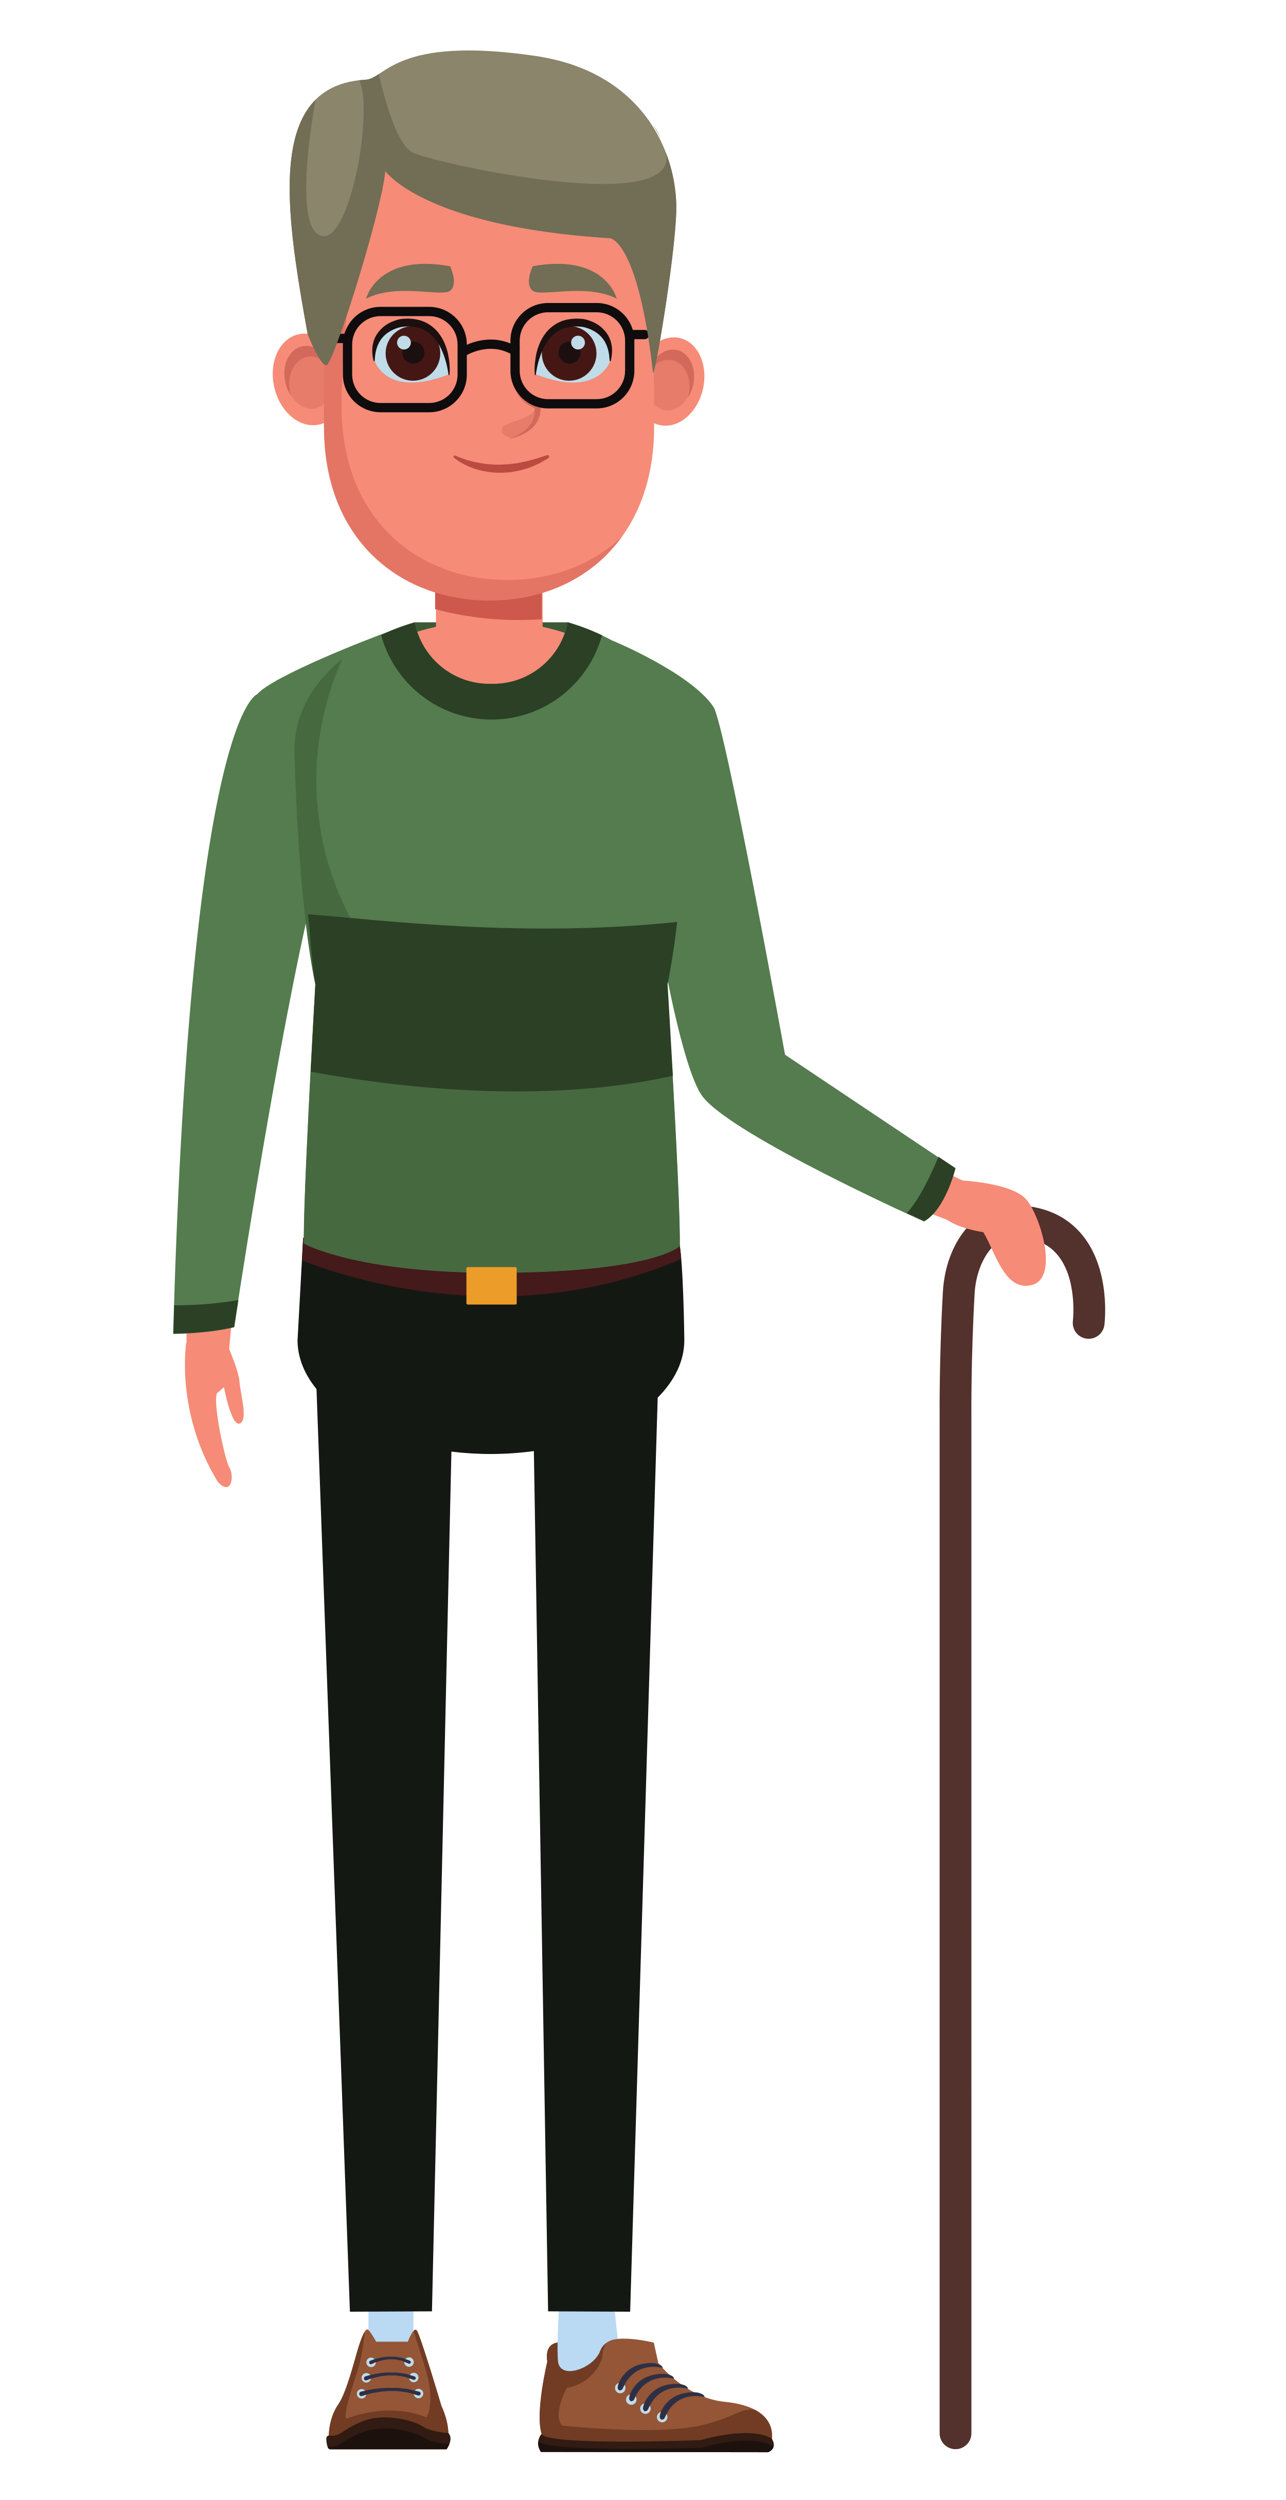 <?xml version="1.0" encoding="UTF-8" standalone="no"?>
<svg
   xmlns:dc="http://purl.org/dc/elements/1.1/"
   xmlns:cc="http://creativecommons.org/ns#"
   xmlns:rdf="http://www.w3.org/1999/02/22-rdf-syntax-ns#"
   xmlns:svg="http://www.w3.org/2000/svg"
   xmlns="http://www.w3.org/2000/svg"
   xmlns:sodipodi="http://sodipodi.sourceforge.net/DTD/sodipodi-0.dtd"
   xmlns:inkscape="http://www.inkscape.org/namespaces/inkscape"
   version="1.1"
   id="svg450"
   xml:space="preserve"
   width="1700"
   height="3304"
   viewBox="0 0 1700 3304"
   sodipodi:docname="02. man met stok.svg"
   inkscape:version="1.0.1 (c497b03c, 2020-09-10)"><defs
     id="defs454" /><sodipodi:namedview
     pagecolor="#ffffff"
     bordercolor="#666666"
     borderopacity="1"
     objecttolerance="10"
     gridtolerance="10"
     guidetolerance="10"
     inkscape:pageopacity="0"
     inkscape:pageshadow="2"
     inkscape:window-width="1866"
     inkscape:window-height="1157"
     id="namedview452"
     showgrid="false"
     inkscape:zoom="0.21572749"
     inkscape:cx="985.16671"
     inkscape:cy="1652"
     inkscape:window-x="0"
     inkscape:window-y="23"
     inkscape:window-maximized="0"
     inkscape:current-layer="g458" /><g
     id="g458"
     inkscape:groupmode="layer"
     inkscape:label="ink_ext_XXXXXX"
     transform="matrix(1.333,0,0,-1.333,0,3304)"><g
       id="g460"
       transform="matrix(0.117,0,0,0.117,-724.946,-224.748)"><path
         d="m 14295.1,2350.8 c -74.3,0 -134.6,60.2 -134.6,134.6 v 8629.2 c -0.1,3.8 -3.9,491.5 27.7,1044.8 23.9,417.7 279,732.6 593.4,732.6 243,0 435.5,-78.5 572.2,-233.5 261,-296 205.7,-760.7 203.3,-780.4 -9.4,-73.7 -76.5,-125.7 -150.5,-116.6 -73.7,9.3 -125.8,76.5 -116.7,150.1 0.7,6 41.3,366.4 -138.7,569.5 -84.5,95.3 -205.4,141.7 -369.6,141.7 -163.9,0 -309.5,-214.9 -324.6,-478.9 -31.1,-544.1 -27.3,-1023.1 -27.3,-1027.9 l 0.1,-8630.6 c 0,-74.4 -60.3,-134.6 -134.7,-134.6"
         style="fill:#53312c;fill-opacity:1;fill-rule:nonzero;stroke:none"
         id="path464" /><path
         d="m 10995.9,3251.7 c 0,0 -193,49.7 -160.9,-159.3 0,0 -104.5,-434.3 -48.1,-611.3 l 29.7,-58.6 275.4,-30.9 1633,-15.2 c 0,0 132.7,324 -388,376.1 -281.5,28.1 -488.6,239.3 -561,327.7 l -38.1,173.4 c 0,0 -302.9,77.3 -415.5,-1.6 0,0 -141.5,-130.6 -326.5,-0.3"
         style="fill:#945636;fill-opacity:1;fill-rule:nonzero;stroke:none"
         id="path466" /><path
         d="m 12597.2,2683.1 c -126.2,21.4 -177.3,-67.9 -467.6,-132.3 -384.6,-85.6 -1168.2,0 -1168.2,0 -85.5,90.2 38.1,318.5 38.1,318.5 212.2,35.7 303.9,222.7 303.9,279.9 0,56.5 38.7,113.5 39.1,114.1 -7.1,-3.4 -14,-7.1 -20.1,-11.3 0,0 -141.5,-130.6 -326.5,-0.3 0,0 -193,49.7 -160.9,-159.3 0,0 -104.5,-434.3 -48.1,-611.3 l 29.7,-58.6 275.4,-30.9 1633,-15.2 c 0,0 79.7,195.2 -127.8,306.7"
         style="fill:#713c23;fill-opacity:1;fill-rule:nonzero;stroke:none"
         id="path468" /><path
         d="m 11497.7,2869.3 c 0,-24.7 -19.8,-44.5 -44.4,-44.5 -24.7,0 -44.5,19.8 -44.5,44.5 0,24.5 19.8,44.3 44.5,44.3 24.6,0 44.4,-19.8 44.4,-44.3"
         style="fill:#bfdce8;fill-opacity:1;fill-rule:nonzero;stroke:none"
         id="path470" /><path
         d="m 11591.3,2771.3 c 0,-24.7 -20,-44.5 -44.5,-44.5 -24.6,0 -44.6,19.8 -44.6,44.5 0,24.6 20,44.4 44.6,44.4 24.5,0 44.5,-19.8 44.5,-44.4"
         style="fill:#bfdce8;fill-opacity:1;fill-rule:nonzero;stroke:none"
         id="path472" /><path
         d="m 11711.4,2694.6 c 0,-24.6 -19.9,-44.5 -44.5,-44.5 -24.6,0 -44.6,19.9 -44.6,44.5 0,24.7 20,44.6 44.6,44.6 24.6,0 44.5,-19.9 44.5,-44.6"
         style="fill:#bfdce8;fill-opacity:1;fill-rule:nonzero;stroke:none"
         id="path474" /><path
         d="m 11853,2622.6 c 0,-24.6 -19.9,-44.6 -44.6,-44.6 -24.5,0 -44.4,20 -44.4,44.6 0,24.4 19.9,44.4 44.4,44.4 24.7,0 44.6,-20 44.6,-44.4"
         style="fill:#bfdce8;fill-opacity:1;fill-rule:nonzero;stroke:none"
         id="path476" /><path
         d="m 11360.7,3950.7 h -395.9 c 0,0 -57.3,-614 -39.6,-850.8 12.7,-170 304.9,-64.5 358,83.6 33.8,94.5 148.5,104.1 148.5,104.1 l -71,663.1"
         style="fill:#bad9f3;fill-opacity:1;fill-rule:nonzero;stroke:none"
         id="path478" /><path
         d="m 10786.9,2481.1 c 0,0 -62.9,-68.2 -5.9,-153.6 l 1925.6,-2.4 c 0,0 83.1,28.6 32.2,113.9 0,0 -136.6,116.4 -604.4,-11.5 0,0 -1315.4,-51.1 -1347.5,53.6"
         style="fill:#311b13;fill-opacity:1;fill-rule:nonzero;stroke:none"
         id="path480" /><path
         d="m 12750.8,2365.2 c -1.6,3.4 -2.2,6.1 -4.3,9.6 0,0 -136.6,116.6 -604.4,-11.4 0,0 -1310.2,-43.1 -1383.3,55 -4,-25.4 -0.7,-56.5 22.2,-90.9 l 1925.6,-2.4 c 0,0 32.3,11.2 44.2,40.1"
         style="fill:#1d110e;fill-opacity:1;fill-rule:nonzero;stroke:none"
         id="path482" /><path
         d="m 12169.2,2791.9 c 0,0 -235.4,70 -337.5,-172.4 0,0 -6.3,-18.8 -26.8,-18.2 -8.4,0.1 -18.6,13.3 -16.8,28.3 5.2,48.1 63.1,162.2 195.8,193.3 0,0 75.3,19.8 134.5,5.4 45.6,-11.3 50,-30.9 50.8,-36.4"
         style="fill:#2e2f45;fill-opacity:1;fill-rule:nonzero;stroke:none"
         id="path484" /><path
         d="m 12027.7,2863.1 c 0,0 -235.5,70 -337.6,-172.3 0,0 -6.2,-18.9 -26.8,-18.3 -8.4,0.1 -18.6,13.2 -16.8,28.3 5.3,48.2 63.2,162.2 195.8,193.4 0,0 75.3,19.8 134.6,5.2 45.6,-11.2 50,-30.7 50.8,-36.3"
         style="fill:#2e2f45;fill-opacity:1;fill-rule:nonzero;stroke:none"
         id="path486" /><path
         d="m 11910.1,2947.8 c 0,0 -235.4,69.7 -337.5,-172.4 0,0 -6.3,-18.8 -26.8,-18.2 -8.4,0 -18.5,13.1 -16.8,28.3 5.3,48.1 63.2,161.9 195.8,193.1 0,0 75.3,20 134.5,5.5 45.6,-11.4 50,-30.8 50.8,-36.3"
         style="fill:#2e2f45;fill-opacity:1;fill-rule:nonzero;stroke:none"
         id="path488" /><path
         d="m 11813.1,3039.4 c 0,0 -235.5,69.8 -337.6,-172.3 0,0 -6.3,-18.9 -26.9,-18.2 -8.2,0.1 -18.4,13.1 -16.7,28.2 5.4,48.2 63.2,162.1 195.9,193.2 0,0 75.3,20 134.4,5.5 45.6,-11.3 50.1,-30.9 50.9,-36.4"
         style="fill:#2e2f45;fill-opacity:1;fill-rule:nonzero;stroke:none"
         id="path490" /><path
         d="m 9700.42,3151 h -381.41 v 598.2 h 381.41 V 3151"
         style="fill:#bad9f3;fill-opacity:1;fill-rule:nonzero;stroke:none"
         id="path492" /><path
         d="m 9729.55,3355.2 c 0,0 -21.25,46.9 -76.64,-93.5 h -268.19 c 0,0 -46.85,83.1 -68.02,101 -21.33,18.1 -51.12,-50 -80.87,-143.7 -29.87,-93.5 -98.14,-379.3 -171.31,-486.9 -117.57,-172.2 -74.19,-381.4 -74.19,-381.4 h 991.4 c 0,0 56.27,149 -44.06,366.2 0,0 -172.45,582.7 -208.12,638.3"
         style="fill:#945636;fill-opacity:1;fill-rule:nonzero;stroke:none"
         id="path494" /><path
         d="m 9937.67,2716.9 c 0,0 -172.45,582.7 -208.12,638.3 0,0 -8.14,17.9 -27.48,-1.7 14.99,-54.2 44.38,-146.3 95.64,-307.1 97.14,-305.5 12.97,-426.1 12.97,-426.1 -334.65,136.6 -678.65,-11.5 -678.65,-11.5 -29.87,28.1 48.64,265.5 97.22,415.1 35.54,109.1 52.09,253.4 58.41,323.1 -16.07,-24.6 -33.97,-71.5 -51.83,-128 -29.87,-93.5 -98.14,-379.3 -171.31,-486.9 -117.57,-172.2 -74.19,-381.4 -74.19,-381.4 h 991.4 c 0,0 56.27,149 -44.06,366.2"
         style="fill:#713c23;fill-opacity:1;fill-rule:nonzero;stroke:none"
         id="path496" /><path
         d="m 8961.94,2438.4 c 0,0 0.74,-80.2 28.39,-87.7 h 991.4 c 0,0 62.17,84.2 15.68,136.6 0,0 -151.12,9.3 -218.48,56.1 -67.27,46.5 -317.83,119.6 -506.6,44.7 -188.86,-74.8 -183.2,-134.5 -289.79,-121.5 0,0 -22.13,-4.1 -20.6,-28.2"
         style="fill:#311b13;fill-opacity:1;fill-rule:nonzero;stroke:none"
         id="path498" /><path
         d="m 9788.12,2449.1 c -68.98,46.8 -325.97,119.6 -519.66,44.9 -193.04,-74.6 -187.87,-134.3 -296.16,-121.7 4.18,-10.8 9.92,-19.5 18.03,-21.6 h 991.4 c 0,0 13.4,18.2 23.17,42.8 -31.44,2.6 -156.72,14.9 -216.78,55.6"
         style="fill:#1d110e;fill-opacity:1;fill-rule:nonzero;stroke:none"
         id="path500" /><path
         d="m 9381.67,3086.6 c 0,-22.3 -18.03,-40.2 -40.19,-40.2 -22.25,0 -40.19,17.9 -40.19,40.2 0,22.2 17.94,40.3 40.19,40.3 22.16,0 40.19,-18.1 40.19,-40.3"
         style="fill:#bfdce8;fill-opacity:1;fill-rule:nonzero;stroke:none"
         id="path502" /><path
         d="m 9341.48,2955.7 c 0,-22.2 -18.04,-40.3 -40.19,-40.3 -22.25,0 -40.2,18.1 -40.2,40.3 0,22.1 17.95,40.2 40.2,40.2 22.15,0 40.19,-18.1 40.19,-40.2"
         style="fill:#bfdce8;fill-opacity:1;fill-rule:nonzero;stroke:none"
         id="path504" /><path
         d="m 9301.29,2820 c 0,-22.2 -18.07,-40.2 -40.2,-40.2 -22.25,0 -40.23,18 -40.23,40.2 0,22.2 17.98,40.1 40.23,40.1 22.13,0 40.2,-17.9 40.2,-40.1"
         style="fill:#bfdce8;fill-opacity:1;fill-rule:nonzero;stroke:none"
         id="path506" /><path
         d="m 9622.82,3088.9 c 0,-22.1 18.03,-40 40.19,-40 22.22,0 40.28,17.9 40.28,40 0,22.4 -18.06,40.2 -40.28,40.2 -22.16,0 -40.19,-17.8 -40.19,-40.2"
         style="fill:#bfdce8;fill-opacity:1;fill-rule:nonzero;stroke:none"
         id="path508" /><path
         d="m 9663.1,2958.1 c 0,-22.3 17.95,-40.1 40.19,-40.1 22.16,0 40.11,17.8 40.11,40.1 0,22.2 -17.95,40.2 -40.11,40.2 -22.24,0 -40.19,-18 -40.19,-40.2"
         style="fill:#bfdce8;fill-opacity:1;fill-rule:nonzero;stroke:none"
         id="path510" /><path
         d="m 9703.29,2822.5 c 0,-22.4 17.96,-40.3 40.11,-40.3 22.25,0 40.2,17.9 40.2,40.3 0,22.1 -17.95,39.9 -40.2,39.9 -22.15,0 -40.11,-17.8 -40.11,-39.9"
         style="fill:#bfdce8;fill-opacity:1;fill-rule:nonzero;stroke:none"
         id="path512" /><path
         d="m 9334.77,3100.6 c 0,0 4.35,2.1 13.71,5.3 9.07,3.7 22.19,7.4 37.54,11.9 15.2,5.3 33.92,7.7 53.43,12.2 19.97,1.8 41.16,5.5 62.56,4.8 21.36,-1 43.01,1.6 62.75,-3.5 19.59,-4.4 39,-4.7 53.73,-11.9 30.56,-11.1 50.89,-18.5 50.89,-18.5 7.09,-2.5 10.73,-10.3 8.17,-17.4 -2.56,-7 -10.39,-10.7 -17.44,-8.1 l -0.76,0.3 -2.54,1.1 c 0,0 -18.29,8 -45.69,19.9 -13.45,7.1 -31.57,7.3 -49.75,12 -18.26,5.2 -38.74,2.9 -58.8,4.3 -20.11,-0.1 -40.11,-4.6 -58.77,-7 -18.26,-5 -35.78,-7.9 -49.84,-13.6 -14.5,-4.6 -25.77,-9.9 -33.34,-13.6 -7.65,-3.4 -12.43,-6.2 -12.43,-6.2 -7.39,-4.5 -16.95,-2.1 -21.39,5.3 -4.41,7.4 -2.02,16.9 5.35,21.4 l 1.2,0.6 1.42,0.7"
         style="fill:#2e2f45;fill-opacity:1;fill-rule:nonzero;stroke:none"
         id="path514" /><path
         d="m 9293.18,2967.6 c 0,0 5.71,2.1 17.34,5.2 11.39,3.6 27.71,7.2 46.94,11.6 19.12,5.3 42.19,7.6 66.45,12 24.64,1.5 50.84,5.3 77.18,4.5 26.29,-1.1 52.86,1.7 77.29,-3.3 24.38,-4.4 47.96,-4.7 66.77,-11.6 38.4,-11 64,-18.3 64,-18.3 8.11,-2.4 12.78,-10.8 10.44,-18.9 -2.3,-8.1 -10.75,-12.8 -18.83,-10.5 l -0.8,0.3 -2.52,0.9 c 0,0 -23.59,8.3 -58.95,20.6 -17.61,6.9 -40.02,7.4 -63.1,12 -23.12,5.3 -48.64,2.9 -73.79,4.4 -25.23,-0.2 -50.31,-4.8 -73.82,-7.1 -23.09,-5.1 -45.11,-8.1 -63.14,-13.8 -18.41,-4.8 -33.03,-10.2 -42.96,-14.1 -9.95,-3.5 -16.1,-6.5 -16.1,-6.5 -8.68,-4.2 -19.12,-0.5 -23.27,8.2 -4.15,8.7 -0.51,19.1 8.19,23.3 l 1.31,0.6 1.37,0.5"
         style="fill:#2e2f45;fill-opacity:1;fill-rule:nonzero;stroke:none"
         id="path516" /><path
         d="m 9255.45,2838.1 c 0,0 7.01,2.2 20.8,5.2 13.57,3.6 32.91,7.1 55.81,11.4 22.82,5.2 50.04,7.4 78.83,11.8 29.13,1.4 60.08,5.1 91.2,4.3 31.06,-1.1 62.3,1.9 91.28,-3.1 28.91,-4.3 56.53,-4.6 79.14,-11.3 45.83,-10.9 76.36,-18.2 76.36,-18.2 8.96,-2.1 14.5,-11.1 12.37,-20 -2.11,-9 -11.1,-14.5 -20.06,-12.4 l -0.79,0.2 -2.45,0.7 c 0,0 -28.61,8.4 -71.54,21.1 -21.42,6.8 -48.05,7.4 -75.73,12 -27.73,5.3 -58.08,2.8 -88.1,4.3 -30.1,-0.2 -60.05,-4.9 -88.1,-7.2 -27.76,-5.2 -53.99,-8.2 -75.78,-14 -22.13,-4.9 -39.94,-10.4 -52.06,-14.4 -12.17,-3.7 -19.57,-6.6 -19.57,-6.6 -9.78,-4 -20.88,0.7 -24.8,10.5 -3.93,9.7 0.79,20.9 10.55,24.8 l 1.34,0.5 1.3,0.4"
         style="fill:#2e2f45;fill-opacity:1;fill-rule:nonzero;stroke:none"
         id="path518" /><g
         id="g520"
         transform="scale(1.016)"><path
           d="m 12172.9,16300 c 0,0 43.7,-280.4 109.4,-700.9 34,-209.8 73.6,-454.6 116.1,-716.9 22,-130.6 42.7,-267.5 67.6,-403.1 24.5,-136.2 49.3,-274.4 74.3,-412.8 l 18.6,-103.8 9.3,-51.8 1.2,-6.5 c -2.9,9.7 6.8,-23.9 -6.4,21.2 l 0.5,-1.5 1,-3.3 3.7,-12.8 2,-6.2 c 0.7,-2.6 1.4,-4.7 0.7,-1.5 -0.9,3.4 -2,6.7 -3.5,9.9 -11.3,19.5 -2.4,3.7 -1.8,1.3 5.9,-7.5 9.1,-14.4 17.1,-23.6 14.2,-17.8 32.1,-37.7 52.5,-57.4 82.2,-81.1 187.1,-161.3 289.5,-234.6 207.3,-147.1 416.5,-274.2 597,-378.7 181.1,-104.6 335.5,-186.1 443.7,-241.3 108.4,-55.1 170.5,-83.9 170.5,-83.9 l -135.4,-324.3 c 0,0 -275.7,99 -669.3,282.8 -197.1,92.6 -424.6,204.5 -665.4,345.5 -120.5,71.9 -243.6,147.9 -371.3,252.1 -31.9,26.2 -64.4,55.2 -97.8,89.5 -16.5,16.3 -34.1,37.9 -51,57.4 -18.9,26.9 -32.2,38.9 -58.7,90.5 l -15.9,33.3 -6.9,16.9 -4.9,12.3 -1.3,3.2 -0.5,1.5 -7.2,24.4 -1.8,6.6 -14.1,51.9 -28.2,103.9 c -37.8,138.8 -75.6,277.6 -112.8,414.2 -37.8,137 -69.8,270.3 -103.6,400 -65.8,259.5 -127.1,501.6 -179.6,709.1 -102.6,414.9 -171,691.5 -171,691.5 l 733.7,145.9"
           style="fill:#f68b77;fill-opacity:1;fill-rule:nonzero;stroke:none"
           id="path522" /></g><g
         id="g524"
         transform="scale(1.002)"><path
           d="m 8862.92,16146.1 c 0,0 -17.14,-69.8 -47.1,-192 -29.65,-119.8 -69.23,-294.6 -115.82,-505.8 -24.42,-104.9 -47.19,-219.8 -72.19,-341 -24.65,-121.4 -50.69,-249.5 -77.56,-381.8 -46.92,-266 -105.57,-549.4 -148.99,-834.4 -22.75,-142.5 -45.46,-285 -67.82,-425.4 -24,-140.3 -41.21,-278.8 -58.39,-413 -17.46,-134.1 -34.33,-263.9 -50.38,-386.9 -16.87,-123.3 -31.03,-239.7 -39.73,-347.3 -40.79,-431.3 -67.96,-718.9 -67.96,-718.9 l -356.4,10.8 c 0,0 2.31,293.9 5.73,734.2 -0.55,110.5 3.62,229.8 9.92,355.8 5.4,126 11.05,259 16.96,396.5 5.82,137.8 11.13,280.3 23.08,424.2 10.32,144.3 20.91,290.9 31.39,437.4 19.17,293.6 53.56,585.2 77.98,860.1 15.71,137.2 30.88,269.5 45.27,395.2 14.66,125.6 27.86,244.5 43.43,353.9 28.83,218.9 53.99,402.1 74.37,532 19.83,127.5 31.19,200.3 31.19,200.3 l 743.02,-153.9"
           style="fill:#f68b77;fill-opacity:1;fill-rule:nonzero;stroke:none"
           id="path526" /></g><path
         d="m 7774.54,11725.6 c 0,0 -94.02,-585.5 266.24,-1174.8 0,0 42.27,-56.6 82.61,-45.7 40.36,11 50.46,109.2 15.67,166.5 -34.79,57 -141.92,549.1 -103.38,627.3 l 58.83,51.8 c 0,0 61.71,-336.3 134.38,-307.8 72.69,28.6 3.53,256 -3.26,356.3 -4.76,70.7 -58.35,205.3 -95.93,296 l -355.16,30.4"
         style="fill:#f68b77;fill-opacity:1;fill-rule:nonzero;stroke:none"
         id="path528" /><g
         id="g530"
         transform="scale(1.094)"><path
           d="M 10067.8,15825.4 H 8876.98 v 474.6 h 1190.82 v -474.6"
           style="fill:#3c5936;fill-opacity:1;fill-rule:nonzero;stroke:none"
           id="path532" /></g><path
         d="m 11996.5,11748.6 c 0,0 -7.6,740.8 -52.5,867.9 H 8765.63 l -47.51,-867.9 c 0,-148.5 58.75,-288.5 160.73,-414.3 l 283.13,-7818.4 695.47,3 164.85,7285.6 c 108.1,-13.3 220.1,-20.3 335,-20.3 125.2,0 246.6,9 363.9,24.8 l 120.6,-7290.1 695.5,-3 233.5,7746.1 c 142.5,143.1 225.7,308.9 225.7,486.6"
         style="fill:#141813;fill-opacity:1;fill-rule:nonzero;stroke:none"
         id="path534" /><path
         d="m 11970.4,12436.7 c -6.9,82.8 -15.5,149.1 -26.4,179.8 H 8765.63 l -10.5,-191.3 c 438.68,-172.1 1791.57,-598.3 3215.27,11.5"
         style="fill:#441a1b;fill-opacity:1;fill-rule:nonzero;stroke:none"
         id="path536" /><g
         id="g538"
         transform="scale(1.127)"><path
           d="m 9578.93,15788.8 v 511.2 h -802.26 v -511.2 c -551.04,-120.8 -951.2,-483.6 -951.2,-912.8 0,-527.6 605.44,-955.3 1352.26,-955.3 746.92,0 1352.47,427.7 1352.47,955.3 0,429.2 -400.2,792 -951.27,912.8"
           style="fill:#f68b77;fill-opacity:1;fill-rule:nonzero;stroke:none"
           id="path540" /></g><g
         id="g542"
         transform="scale(1.12)"><path
           d="m 8825.24,16021.7 c 179.87,-49.7 459.85,-100.7 806.69,-76.9 v 355.2 h -806.69 v -278.3"
           style="fill:#ce584b;fill-opacity:1;fill-rule:nonzero;stroke:none"
           id="path544" /></g><g
         id="g546"
         transform="scale(1.094)"><path
           d="m 11746.1,12950.3 c 0,0 -464.1,2560.8 -554.9,2695.1 -177.7,263.2 -780.7,512.2 -780.7,512.2 l 0.1,-0.9 c -105.8,58.1 -222.3,106.7 -348,143.3 -52.4,-271.6 -291.33,-476.8 -578.28,-476.8 -4.84,0 -9.6,0.2 -14.53,0.3 -4.94,-0.1 -9.69,-0.3 -14.62,-0.3 -286.78,0 -525.78,205.2 -578.19,476.8 -72.27,-21 -141.55,-46.3 -207.69,-74.6 l -0.8,-0.2 c -133.91,-46.7 -894.11,-342.8 -1012.06,-482.5 0,0 -517.69,-146.8 -651,-4955 0,0 261.44,-0.1 471.6,51.3 0,0 287.76,1913.5 555.73,3127.7 19.86,-166.1 43.99,-327.9 73.55,-472 0,0 -96.94,-1689.1 -88.54,-2007 0,0 398.66,-226.2 1469.93,-226.2 1238,0 1441.6,205.8 1441.6,205.8 8.4,317.7 -96,2027.4 -96,2027.4 1.5,7.4 2.9,15.1 4.4,22.6 85,-413.8 181.4,-780.2 272.8,-895.1 244,-306.4 1711.9,-963.5 1711.9,-963.5 164.1,92.2 241.5,410 241.5,410 l -1317.8,881.6"
           style="fill:#547c4e;fill-opacity:1;fill-rule:nonzero;stroke:none"
           id="path548" /></g><path
         d="m 11959.4,12548.7 c 0,0 0,0 0,0.1 0,-0.1 0,-0.1 0,-0.1 m -3122.85,2401.5 c -17.63,106.6 -33.13,218.7 -46.76,332.7 0.02,0.1 0.03,0.1 0.05,0.2 13.63,-114 29.09,-226.2 46.71,-332.9"
         style="fill:#9aa389;fill-opacity:1;fill-rule:nonzero;stroke:none"
         id="path550" /><g
         id="g552"
         transform="scale(1.075)"><path
           d="m 9656.62,11462 c -1090.35,0 -1496.1,230.2 -1496.1,230.2 -0.37,13.4 -0.54,29.3 -0.54,47.3 0,416 90.65,1995.4 90.65,1995.4 v 0 0 0 c -11.19,54.7 -21.65,111.9 -31.4,170.9 -16.39,99.2 -30.77,203.5 -43.45,309.6 -0.02,-0.1 -0.03,-0.1 -0.05,-0.2 -78.16,653.5 -90.16,1373.6 -90.16,1373.6 0,12.7 0.45,25.4 1.06,38 0.09,2.3 0.16,4.7 0.3,7.2 0.68,12 1.7,24 2.99,36.1 0.24,2.4 0.52,4.6 0.85,7.2 1.29,11.8 2.88,23.5 4.78,35.3 l 0.24,2 c 1.99,11.9 4.28,23.8 6.81,35.6 0.6,2.7 1.13,5.6 1.82,8.3 2.44,11.4 5.19,22.5 8.22,33.6 0.77,2.9 1.62,5.8 2.47,8.9 2.83,9.9 5.79,19.8 8.99,29.7 0.77,2.4 1.55,4.9 2.36,7.2 3.39,10.2 7.03,20.4 10.85,30.5 1.37,3.7 2.75,7.2 4.12,10.9 3.97,9.8 8.1,20 12.44,29.7 1.66,3.9 3.44,7.8 5.18,11.6 3.52,7.7 7.09,15.3 10.86,22.9 2.43,4.9 4.87,9.9 7.45,14.9 3.9,7.6 7.95,15.2 12.16,22.6 2.51,4.8 5.09,9.3 7.69,14 4.89,8.4 9.92,16.9 15.19,25.4 2.96,4.9 6.18,9.8 9.31,14.7 3.28,5.2 6.64,10.4 10.16,15.5 5.19,7.9 10.58,15.6 16.09,23.2 3.28,4.8 6.64,9.5 10.08,14.1 4.1,5.5 8.23,11.1 12.44,16.6 3.12,4 6.4,8.1 9.52,12.1 7.01,8.9 14.26,17.7 21.62,26.3 2.59,3.1 5.18,6.2 7.83,9.2 8.79,10.1 17.73,20 26.88,30 2.07,2.1 4.03,4.3 6.09,6.6 5.66,5.9 11.45,12 17.33,18 l 1.54,1.4 c 11.51,11.7 23.49,23.2 35.69,34.5 1.86,1.8 3.75,3.5 5.66,5.4 11.91,10.8 24.11,21.6 36.62,32.3 0.85,0.6 1.78,1.6 2.68,2.3 6.95,5.9 14.04,11.6 21.22,17.4 -131.56,-291.6 -204.83,-615.7 -204.83,-956.8 0,-1283 1036.16,-2323.1 2314.17,-2323.1 168.9,0 333.5,18.4 492.1,52.9 29.5,-528 64.2,-1209.4 59.3,-1400.9 0,-0.1 0,-0.1 0,-0.1 0,-0.1 0,-0.3 0,-0.5 v 0 c 0,0 -207.2,-209.5 -1467.28,-209.5"
           style="fill:#466940;fill-opacity:1;fill-rule:nonzero;stroke:none"
           id="path554" /></g><g
         id="g556"
         transform="scale(1.246)"><path
           d="m 7307.2,16017.8 c 39.63,-169.2 -33.19,-331 -162.49,-361.2 -129.36,-30.3 -266.24,82.5 -305.81,251.8 -39.64,169.4 33.19,331.1 162.48,361.3 129.31,30.3 266.26,-82.5 305.82,-251.9"
           style="fill:#f68b77;fill-opacity:1;fill-rule:nonzero;stroke:none"
           id="path558" /></g><g
         id="g560"
         transform="scale(1.236)"><path
           d="m 7150.9,15891.4 c -75.83,0 -149.58,69.5 -172.72,168.5 -25.89,111 21.78,217.1 106.58,236.9 9.22,2.2 18.5,3.2 27.76,3.2 46.61,0 92.49,-26.3 126.28,-69.5 -2.11,-105.9 -2.05,-208.3 -1.74,-304 -16.45,-15.6 -36.09,-26.7 -58.27,-31.9 -9.26,-2.1 -18.6,-3.2 -27.89,-3.2"
           style="fill:#e77c6b;fill-opacity:1;fill-rule:nonzero;stroke:none"
           id="path562" /></g><g
         id="g564"
         transform="scale(1.239)"><path
           d="m 6986.04,15956.7 c -27.43,117.4 23.03,229.5 112.61,250.4 65.3,15.3 133.32,-22.1 176.12,-88.9 -31.12,110.1 -122.28,181.8 -208.53,161.7 -89.62,-21 -140.01,-133 -112.59,-250.3 7.4,-31.9 19.87,-60.8 35.76,-85.6 -1.19,4.1 -2.32,8.5 -3.37,12.7"
           style="fill:#d3695a;fill-opacity:1;fill-rule:nonzero;stroke:none"
           id="path566" /></g><g
         id="g568"
         transform="scale(1.244)"><path
           d="m 9317.43,16027.4 c -38.25,-163.5 32.06,-319.7 156.94,-349 124.96,-29.2 257.23,79.8 295.48,243.3 38.17,163.6 -32.06,319.9 -157.02,349.1 -124.96,29.2 -257.15,-79.7 -295.4,-243.4"
           style="fill:#f68b77;fill-opacity:1;fill-rule:nonzero;stroke:none"
           id="path570" /></g><g
         id="g572"
         transform="scale(1.234)"><path
           d="m 9606.92,15905.5 c -8.92,0 -17.83,1 -26.74,3 -27.55,6.5 -51.05,22.4 -69.12,44.7 -0.25,82.2 -0.97,169.3 -3.24,259.1 33.14,53.9 84.11,87.7 136.13,87.7 8.99,0 17.98,-1 26.98,-3.1 81.92,-19.1 128.03,-121.5 102.99,-228.8 -22.37,-95.5 -93.75,-162.6 -167,-162.6"
           style="fill:#e77c6b;fill-opacity:1;fill-rule:nonzero;stroke:none"
           id="path574" /></g><g
         id="g576"
         transform="scale(1.237)"><path
           d="m 9726.43,15968.5 c 26.52,113.3 -22.15,221.5 -108.64,241.8 -63.14,14.7 -128.86,-21.3 -170.16,-86 30.07,106.4 118.1,175.7 201.44,156.2 86.58,-20.1 135.24,-128.4 108.73,-241.7 -7.12,-30.8 -19.24,-58.7 -34.52,-82.7 1.13,4 2.26,8.2 3.15,12.4"
           style="fill:#d3695a;fill-opacity:1;fill-rule:nonzero;stroke:none"
           id="path578" /></g><g
         id="g580"
         transform="scale(1.362)"><path
           d="m 8620.07,14309.9 c 0,-702.2 -465.9,-1079.2 -1022.2,-1079.2 -556.21,0 -1031.04,377 -1031.04,1079.2 0,702.2 -58.1,1990.1 1026.34,1990.1 1050.17,0 1026.9,-1287.9 1026.9,-1990.1"
           style="fill:#f68b77;fill-opacity:1;fill-rule:nonzero;stroke:none"
           id="path582" /></g><g
         id="g584"
         transform="scale(1.207)"><path
           d="m 8722.42,16069.2 c 0,0 -80.22,11.8 -63.98,65.3 16.25,53.5 227.82,56.9 246.46,165.5 0,0 47.58,-171.6 -182.48,-230.8"
           style="fill:#e77c6b;fill-opacity:1;fill-rule:nonzero;stroke:none"
           id="path586" /></g><g
         id="g588"
         transform="scale(1.341)"><path
           d="m 7753.97,13435.8 c 6.78,0.2 13.49,0.4 20.2,0.6 3.58,0.3 7.09,0.5 10.67,0.7 6.41,0.4 12.75,0.7 19.24,1.2 3.35,0.3 6.78,0.5 10.21,0.8 7.01,0.6 14.02,1.2 20.88,1.9 2.69,0.3 5.37,0.4 8.06,0.7 9.69,1.1 19.31,2.2 28.86,3.5 0.97,0.2 1.86,0.3 2.83,0.5 8.58,1.1 17.15,2.3 25.65,3.6 2.91,0.5 5.75,1 8.5,1.5 6.72,1.1 13.43,2.2 20.07,3.4 3.05,0.6 6.19,1.2 9.32,1.8 6.56,1.3 13.12,2.6 19.76,3.9 2.83,0.6 5.59,1.3 8.35,1.9 7.76,1.7 15.51,3.4 23.19,5.4 1.5,0.2 2.99,0.6 4.4,1 9.55,2.3 18.95,4.7 28.34,7.4 0.67,0.1 1.42,0.4 2.24,0.6 8.35,2.3 16.7,4.8 24.98,7.2 2.24,0.8 4.32,1.5 6.56,2.2 7.01,2.2 13.87,4.4 20.81,6.7 2.31,0.7 4.62,1.6 7.01,2.3 7.08,2.4 14.17,5 21.18,7.6 1.79,0.6 3.65,1.3 5.44,1.9 18.12,6.9 36.02,14.1 53.69,21.9 l 0.52,0.3 c 8.43,3.6 16.78,7.5 25.06,11.5 1.42,0.6 2.84,1.3 4.18,1.9 7.3,3.6 14.54,7.1 21.7,10.8 1.41,0.7 2.9,1.5 4.32,2.2 7.68,4.1 15.29,8 22.82,12.3 0.67,0.3 1.34,0.7 1.94,1 25.43,14.1 50.26,29.4 74.27,45.8 0.75,0.5 1.5,1 2.24,1.6 7.31,5 14.62,10.1 21.78,15.3 0.59,0.5 1.26,1 1.93,1.5 31.55,23.1 61.6,48.1 90.16,75.2 l 0.9,0.8 c 6.93,6.7 13.87,13.4 20.65,20.4 l 0.3,0.2 c 28.04,28.4 54.44,58.7 79.05,91.1 l 0.3,0.5 c 6.19,8 12.15,16.3 18.04,24.6 -188.66,-183 -446.91,-277.8 -727.82,-277.8 -564.83,0 -1047.01,382.7 -1047.01,1095.8 0,401.3 60.7,1102.6 265.47,1639 -82.17,-83.6 -146.52,-184.1 -196.95,-295.6 -40.86,-110.7 -77.09,-225.7 -108.89,-341.9 -82.71,-383.7 -71.15,-816.1 -71.15,-1131.6 0,-713.1 482.16,-1095.9 1046.97,-1095.9 9.84,0 19.68,0.2 29.53,0.3 3.06,0.2 6.19,0.3 9.25,0.5"
           style="fill:#e47564;fill-opacity:1;fill-rule:nonzero;stroke:none"
           id="path590" /></g><g
         id="g592"
         transform="scale(1.399)"><path
           d="m 6293,14492.3 c 0,0 72.81,-189 113.56,-188.5 40.78,0.5 330.58,914.5 356.79,1176.3 0,0 232.51,-336.7 1360.21,-406.8 0,0 170.07,-4.7 261.89,-812.3 6.29,-54.9 135.41,704.4 140.84,980.4 6.65,339.3 -193.65,839.9 -856.2,936.1 -843.54,122.5 -906.61,-138 -1024.58,-144.3 -601.66,-32.1 -490.98,-777.5 -352.51,-1540.9"
           style="fill:#8a856b;fill-opacity:1;fill-rule:nonzero;stroke:none"
           id="path594" /></g><g
         id="g596"
         transform="scale(1.286)"><path
           d="m 7784.79,16212.7 c 0,0 56.76,-117.8 0,-161.4 -56.68,-43.6 -348.84,52.3 -553.86,-52.3 0,0 74.2,301 553.86,213.7"
           style="fill:#726d55;fill-opacity:1;fill-rule:nonzero;stroke:none"
           id="path598" /></g><g
         id="g600"
         transform="scale(1.286)"><path
           d="m 8329.21,16212.7 c 0,0 -56.68,-117.8 0,-161.4 56.68,-43.6 348.95,52.3 553.83,-52.3 0,0 -74.1,301 -553.83,213.7"
           style="fill:#726d55;fill-opacity:1;fill-rule:nonzero;stroke:none"
           id="path602" /></g><g
         id="g604"
         transform="scale(1.25)"><path
           d="m 7684.4,16291.4 c 0,0 -188.72,-35.4 -188.72,-249.9 0,0 77.18,-262.7 507.69,-93.9 0,0 6.96,352.4 -318.97,343.8"
           style="fill:#bfdce8;fill-opacity:1;fill-rule:nonzero;stroke:none"
           id="path606" /></g><g
         id="g608"
         transform="scale(1.248)"><path
           d="m 7954.9,16114.6 c 0,-102.5 -83.02,-185.5 -185.5,-185.5 -102.37,0 -185.45,83 -185.45,185.5 0,102.4 83.08,185.4 185.45,185.4 102.48,0 185.5,-83 185.5,-185.4"
           style="fill:#441715;fill-opacity:1;fill-rule:nonzero;stroke:none"
           id="path610" /></g><g
         id="g612"
         transform="scale(1.24)"><path
           d="m 7898.07,16224.3 c 0,-42 -33.89,-75.9 -75.78,-75.9 -41.76,0 -75.72,33.9 -75.72,75.9 0,41.8 33.96,75.7 75.72,75.7 41.89,0 75.78,-33.9 75.78,-75.7"
           style="fill:#1b100f;fill-opacity:1;fill-rule:nonzero;stroke:none"
           id="path614" /></g><g
         id="g616"
         transform="scale(1.243)"><path
           d="m 7786.45,16252.9 c 0,-25.9 -21.06,-47 -47.07,-47 -25.93,0 -47.06,21.1 -47.06,47 0,26 21.13,47.1 47.06,47.1 26.01,0 47.07,-21.1 47.07,-47.1"
           style="fill:#bfdce8;fill-opacity:1;fill-rule:nonzero;stroke:none"
           id="path618" /></g><g
         id="g620"
         transform="scale(1.252)"><path
           d="m 7985.4,15918.6 c 0,0 -1.5,13.9 -6.32,37.9 -4.31,23.9 -12.09,58 -26.57,96.4 -13.87,38.4 -34.87,81.7 -67.08,118 -31.95,36.6 -76.75,62.6 -126.92,70.6 -24.94,4.2 -50.84,5.2 -76.51,2.3 -22.57,-1.5 -47.72,-9.4 -68.94,-19 -43.66,-18.9 -76.36,-49.7 -94.92,-83.1 -18.93,-33.2 -26.02,-67.1 -29.22,-90.8 -2.22,-24.3 -3.49,-38.2 -3.49,-38.2 l -0.03,-0.3 c -0.16,-1.8 -1.84,-3.3 -3.73,-3.1 -1.5,0.2 -2.7,1.3 -3.02,2.7 0,0 -0.86,3.4 -2.46,9.9 -1.86,6.6 -3.77,16.4 -5.17,29 -2.75,25.1 -4.73,63.5 11.92,107.3 16.43,43.6 55.19,88.4 107.86,113.7 26.49,12.2 53.8,22.9 86.6,25.2 29.41,2.9 60.31,1.4 90.66,-4.3 61.25,-10.7 117.64,-47.9 151.56,-93.7 34.92,-45.6 52.05,-95.4 62.03,-137.6 17.93,-85.6 10.58,-142.9 10.58,-142.9 -0.16,-1.8 -1.83,-3.3 -3.75,-3.1 -1.61,0.2 -2.88,1.6 -3.08,3.1"
           style="fill:#1b100f;fill-opacity:1;fill-rule:nonzero;stroke:none"
           id="path622" /></g><g
         id="g624"
         transform="scale(1.25)"><path
           d="m 8907.61,16291.4 c 0,0 188.75,-35.4 188.75,-249.9 0,0 -77.21,-262.7 -507.69,-93.9 0,0 -6.96,352.4 318.94,343.8"
           style="fill:#bfdce8;fill-opacity:1;fill-rule:nonzero;stroke:none"
           id="path626" /></g><g
         id="g628"
         transform="scale(1.248)"><path
           d="m 8644.9,16114.5 c 0,-102.4 83.09,-185.4 185.5,-185.4 102.48,0 185.5,83 185.5,185.4 0,102.5 -83.02,185.5 -185.5,185.5 -102.41,0 -185.5,-83 -185.5,-185.5"
           style="fill:#441715;fill-opacity:1;fill-rule:nonzero;stroke:none"
           id="path630" /></g><g
         id="g632"
         transform="scale(1.24)"><path
           d="m 8814.77,16224.2 c 0,-41.9 33.88,-75.8 75.76,-75.8 41.78,0 75.75,33.9 75.75,75.8 0,41.9 -33.97,75.8 -75.75,75.8 -41.88,0 -75.76,-33.9 -75.76,-75.8"
           style="fill:#1b100f;fill-opacity:1;fill-rule:nonzero;stroke:none"
           id="path634" /></g><g
         id="g636"
         transform="scale(1.243)"><path
           d="m 8879.3,16252.9 c 0,-25.9 21.16,-47 47.06,-47 25.99,0 47.06,21.1 47.06,47 0,26 -21.07,47.1 -47.06,47.1 -25.9,0 -47.06,-21.1 -47.06,-47.1"
           style="fill:#bfdce8;fill-opacity:1;fill-rule:nonzero;stroke:none"
           id="path638" /></g><g
         id="g640"
         transform="scale(1.252)"><path
           d="m 8569.6,15918.6 c 0,0 -7.34,57.3 10.63,142.9 9.9,42.2 27.07,92 61.97,137.6 33.95,45.8 90.34,83 151.6,93.7 30.35,5.7 61.17,7.2 90.65,4.3 32.74,-2.3 60.06,-13 86.57,-25.2 52.64,-25.3 91.45,-70.2 107.83,-113.7 16.69,-43.8 14.69,-82.2 11.98,-107.3 -1.44,-12.6 -3.28,-22.4 -5.19,-28.9 -1.6,-6.6 -2.4,-10 -2.4,-10 -0.48,-1.9 -2.32,-3 -4.15,-2.6 -1.52,0.4 -2.48,1.6 -2.64,3 v 0.3 c 0,0 -1.28,13.9 -3.51,38.2 -3.2,23.7 -10.31,57.6 -29.24,90.8 -18.6,33.4 -51.27,64.2 -94.96,83.1 -21.25,9.6 -46.32,17.5 -68.93,19 -25.64,2.9 -51.59,1.9 -76.51,-2.3 -50.16,-8 -94.96,-34 -126.91,-70.6 -32.19,-36.3 -53.2,-79.6 -67.01,-118 -14.54,-38.4 -22.36,-72.5 -26.6,-96.4 -4.87,-24 -6.31,-37.9 -6.31,-37.9 -0.24,-1.9 -1.91,-3.3 -3.83,-3.1 -1.6,0.2 -2.8,1.6 -3.04,3.1"
           style="fill:#1b100f;fill-opacity:1;fill-rule:nonzero;stroke:none"
           id="path642" /></g><g
         id="g644"
         transform="scale(1.238)"><path
           d="m 8484.26,15659.4 c 53.48,15.9 104.13,43.7 139.91,83.2 8.57,10.2 16.48,20.6 22.46,32.1 3.71,5.3 5.57,11.6 8.08,17.4 2.34,5.9 5.01,11.7 5.89,18.1 l 3.96,18.3 0.89,18.9 c 1.21,12.4 -2.18,25.3 -2.91,37.6 l 17.62,-19.6 v 0 c -12.45,3.7 -21.9,7.6 -32.16,12.6 -10.01,4.7 -19.63,10.2 -28.92,16.2 -18.58,12 -35.46,26.8 -49.6,43.9 -14.38,17 -25.44,36.7 -32.47,57.6 -4.04,10.3 -6.14,21 -8.16,31.7 -2.26,10.6 -1.94,21.5 -2.99,32.1 l 3.96,61.7 2.1,30.4 c 0.16,10.1 3.55,20.4 5.17,30.6 l 6.22,30.2 c 2.34,10 3.39,20.3 7.03,29.9 6.54,19.4 11.63,39.2 20.19,57.7 -6.78,-19.2 -10.01,-39.4 -14.7,-59 -2.75,-9.8 -2.75,-20 -4.12,-29.9 l -3.31,-29.9 c -0.65,-10 -3.07,-19.6 -2.34,-29.8 l 0.72,-30.6 1.62,-60 c 1.94,-9.4 2.5,-19.1 5.41,-28.2 2.58,-9.1 5.25,-18.1 9.53,-26.5 7.52,-17 18.18,-32.4 31.43,-45.2 12.92,-13 28.03,-24 44.51,-32.6 8.24,-4.3 16.64,-8.1 25.36,-11.2 8.32,-3.3 18.1,-6 25.37,-7.4 l 18.26,-7.3 -0.65,-12.3 c -0.89,-15.6 0.65,-30.9 -2.66,-46.3 l -4.29,-22.7 -7.91,-21.9 c -2.18,-7.4 -6.22,-14 -10.02,-20.7 -3.88,-6.6 -7.19,-13.5 -12.28,-19.2 -8.88,-12.3 -19.39,-22.9 -30.37,-32.9 -22.54,-19.1 -47.91,-33.5 -74.32,-44.4 -26.42,-10.7 -53.72,-18.6 -81.51,-22.6"
           style="fill:#d3695a;fill-opacity:1;fill-rule:nonzero;stroke:none"
           id="path646" /></g><g
         id="g648"
         transform="scale(1.258)"><path
           d="m 8039.52,15843.8 h -31.16 c 0,-53 -21.37,-100.7 -56.1,-135.5 -34.81,-34.7 -82.52,-56.1 -135.56,-56.1 h -326.88 c -53.03,0 -100.74,21.4 -135.52,56.1 -34.73,34.8 -56.11,82.5 -56.13,135.5 v 202.1 c 0.02,53.1 21.4,100.8 56.13,135.6 34.78,34.7 82.49,56.1 135.52,56.1 h 326.88 c 53.04,0 100.75,-21.4 135.56,-56.1 34.65,-34.8 56.1,-82.5 56.1,-135.6 v -202.1 h 31.16 31.22 v 202.1 c 0,70.1 -28.45,133.8 -74.38,179.7 -45.85,45.9 -109.6,74.4 -179.66,74.4 h -326.88 c -70.05,0 -133.77,-28.5 -179.65,-74.4 -45.92,-45.9 -74.42,-109.6 -74.4,-179.7 v -202.1 c -0.02,-70 28.49,-133.7 74.41,-179.6 45.88,-45.9 109.59,-74.4 179.64,-74.4 h 326.88 c 70.06,0 133.81,28.5 179.66,74.4 45.93,45.9 74.38,109.6 74.38,179.6 h -31.22"
           style="fill:#0e0c0d;fill-opacity:1;fill-rule:nonzero;stroke:none"
           id="path650" /></g><g
         id="g652"
         transform="scale(1.26)"><path
           d="m 9153.76,15844.6 h -31.18 c 0,-52.9 -21.34,-100.6 -56.01,-135.3 -34.74,-34.7 -82.34,-56 -135.34,-56 h -326.3 c -53,0 -100.6,21.3 -135.34,56 -34.67,34.7 -56.01,82.4 -56.01,135.3 v 201.8 c 0,52.9 21.34,100.6 56.01,135.3 34.74,34.6 82.34,56 135.34,56 h 326.3 c 53,0 100.6,-21.4 135.34,-56 34.67,-34.7 56.01,-82.4 56.01,-135.3 v -201.8 h 31.18 31.1 v 201.8 c 0,69.9 -28.4,133.5 -74.25,179.3 -45.78,45.9 -109.41,74.3 -179.38,74.3 h -326.3 c -69.97,0 -133.6,-28.4 -179.37,-74.3 -45.86,-45.8 -74.26,-109.4 -74.26,-179.3 v -201.8 c 0,-69.9 28.4,-133.5 74.26,-179.3 45.77,-45.9 109.4,-74.3 179.37,-74.3 h 326.3 c 69.97,0 133.6,28.4 179.38,74.3 45.85,45.8 74.25,109.4 74.25,179.3 h -31.1"
           style="fill:#0e0c0d;fill-opacity:1;fill-rule:nonzero;stroke:none"
           id="path654" /></g><g
         id="g656"
         transform="scale(1.241)"><path
           d="m 8169.79,16187.6 -9.02,13.8 8.94,-13.8 h 0.08 l -9.02,13.8 8.94,-13.8 c 0.08,0 1.21,0.8 3.55,2.1 8.05,4.8 29.65,16.7 59.87,27.3 30.3,10.6 69.14,19.7 111.85,19.7 24.74,0 50.77,-3 77.6,-10.6 26.75,-7.7 54.23,-19.8 82.03,-38.3 l 35.06,52.6 c -33.2,22.2 -66.97,37.2 -99.85,46.5 -32.87,9.4 -64.87,13.1 -94.84,13.1 -60.04,0 -111.85,-14.7 -148.92,-29.3 -37.07,-14.6 -59.55,-29.2 -60.92,-30.1 l 34.65,-53"
           style="fill:#0e0c0d;fill-opacity:1;fill-rule:nonzero;stroke:none"
           id="path658" /></g><g
         id="g660"
         transform="scale(1.244)"><path
           d="m 7260.31,16236.9 h 87.9 c 17.43,0 31.56,14.1 31.56,31.5 0,17.5 -14.13,31.6 -31.56,31.6 h -87.9 c -17.42,0 -31.55,-14.1 -31.55,-31.6 0,-17.4 14.13,-31.5 31.55,-31.5"
           style="fill:#0e0c0d;fill-opacity:1;fill-rule:nonzero;stroke:none"
           id="path662" /></g><g
         id="g664"
         transform="scale(1.246)"><path
           d="m 9269.56,16237 h 87.79 c 17.41,0 31.45,14.1 31.45,31.5 0,17.4 -14.04,31.5 -31.45,31.5 h -87.79 c -17.41,0 -31.45,-14.1 -31.45,-31.5 0,-17.4 14.04,-31.5 31.45,-31.5"
           style="fill:#0e0c0d;fill-opacity:1;fill-rule:nonzero;stroke:none"
           id="path666" /></g><path
         d="m 10575.8,12061.9 c 0,-6.3 -5,-11.2 -11.2,-11.2 h -403.9 c -6.2,0 -11.2,4.9 -11.2,11.2 v 294.8 c 0,6.2 5,11.2 11.2,11.2 h 403.9 c 6.2,0 11.2,-5 11.2,-11.2 v -294.8"
         style="fill:#ec9c28;fill-opacity:1;fill-rule:nonzero;stroke:none"
         id="path668" /><path
         d="m 14350.7,13101.7 c 0,0 431.8,-19.4 549.7,-166.7 117.8,-147.4 273.3,-662.4 39.2,-719.5 -230,-56.1 -308.5,285.9 -409.4,448.8 0,0 -218.8,28 -331,123.3 l 151.5,314.1"
         style="fill:#f68b77;fill-opacity:1;fill-rule:nonzero;stroke:none"
         id="path670" /><g
         id="g672"
         transform="scale(1.181)"><path
           d="m 8514.6,16295.8 c 0,0 38.1,-19.4 99.65,-36.3 30.57,-8.6 66.55,-17 105.5,-21.9 19.39,-3.2 39.62,-4.8 60.2,-5.7 20.4,-2.5 41.4,-0.8 62.23,-1.4 20.91,1.2 41.74,2.4 62.31,3.6 20.4,2.8 40.56,5.5 60.03,8.1 19.3,4 38.02,7.8 55.71,11.5 17.95,3.4 34.12,9.4 49.7,13 31.07,7.6 56.3,16.8 74.25,22.6 17.95,6 28.62,8.8 28.62,8.8 l 0.93,0.3 c 6.01,1.6 12.11,-1.9 13.72,-7.9 1.27,-4.8 -0.76,-9.6 -4.66,-12.2 0,0 -9.23,-6.2 -26.08,-16 -8.46,-4.8 -18.79,-10.7 -30.56,-17.6 -11.6,-7.4 -25.91,-13.2 -41.32,-19.7 -15.58,-6.4 -32.09,-14.6 -50.72,-20 -18.45,-5.7 -38.18,-11.7 -58.67,-17 -20.83,-4 -42.42,-8.2 -64.6,-11.5 -22.27,-1.3 -44.87,-4.4 -67.65,-4.3 -22.77,1 -45.55,0 -67.82,3.2 -22.26,2.2 -44.11,5.6 -64.85,10.3 -21,3.5 -40.47,10.8 -59.18,15.9 -18.37,6.6 -35.65,12.8 -50.97,20.1 -61.81,28.1 -96.1,58.9 -96.1,58.9 -3.89,3.4 -4.23,9.2 -0.84,13.1 2.79,3.2 7.53,3.9 11.17,2.1"
           style="fill:#bb4b41;fill-opacity:1;fill-rule:nonzero;stroke:none"
           id="path674" /></g><g
         id="g676"
         transform="scale(1.353)"><path
           d="m 8669.32,16300 c 14.05,-26.7 31.05,-56.8 51.53,-90.9 -15.23,30.8 -32.31,61 -51.53,90.9"
           style="fill:#726d55;fill-opacity:1;fill-rule:nonzero;stroke:none"
           id="path678" /></g><g
         id="g680"
         transform="scale(1.379)"><path
           d="m 8584.99,15820 c 102,-402.4 -1422.73,-68.5 -1555.83,-1.7 -93.91,47.1 -168.73,311.6 -207.93,481.7 -29.73,-19.4 -53.23,-33.1 -79.4,-34.4 -13.79,-0.8 -27.07,-2 -40.14,-3.5 90.46,-189.4 -61.02,-1031.1 -242.19,-953.4 -142.14,60.8 -71.37,578 -26.89,833.8 -249.32,-249.6 -157.43,-839.3 -48.4,-1440.1 0,0 73.86,-191.8 115.2,-191.3 41.38,0.6 335.37,927.7 361.97,1193.3 0,0 235.87,-341.5 1379.92,-412.6 0,0 172.54,-4.8 265.69,-824.1 6.38,-55.7 137.37,714.6 142.88,994.6 2.18,108.8 -16.82,234.2 -64.88,357.7"
           style="fill:#726d55;fill-opacity:1;fill-rule:nonzero;stroke:none"
           id="path682" /></g><path
         d="m 14150.4,13302.9 c -56.9,-138.4 -157.4,-356.8 -267.9,-477.5 92.6,-43 148.4,-67.9 148.4,-67.9 179.6,100.9 264.2,448.7 264.2,448.7 l -144.7,96.7"
         style="fill:#2b4025;fill-opacity:1;fill-rule:nonzero;stroke:none"
         id="path684" /><path
         d="m 7672.73,12044.5 c -2.39,-78.9 -4.75,-158.9 -7.05,-240.1 0,0 286.09,-0.1 516.05,56.2 0,0 12.63,83.6 35.02,228 -210.5,-37.1 -408.98,-44.8 -544.02,-44.1"
         style="fill:#2b4025;fill-opacity:1;fill-rule:nonzero;stroke:none"
         id="path686" /><g
         id="g688"
         transform="scale(1.094)"><path
           d="m 10327.7,16199.5 c -82.9,39.5 -171.6,73.2 -265.1,100.5 -52.4,-271.6 -291.33,-476.8 -578.19,-476.8 -4.93,0 -9.69,0.2 -14.62,0.3 -4.94,-0.1 -9.69,-0.3 -14.62,-0.3 -286.78,0 -525.78,205.2 -578.19,476.8 -91.77,-26.7 -178.97,-59.9 -260.62,-98.3 101.99,-377.2 446.49,-655 856.08,-655 408.68,0 752.66,276.7 855.26,652.8"
           style="fill:#2b4025;fill-opacity:1;fill-rule:nonzero;stroke:none"
           id="path690" /></g><path
         d="m 8806.65,15358.3 c 21.33,-176 32.31,-438.9 63.66,-591.8 0,0 -19.11,-333.1 -40.36,-743.1 1547.75,-279.9 2572.25,-147.2 3069.25,-33.8 -23.5,426.1 -44.9,776.9 -44.9,776.9 32.9,160.7 59.8,341.5 81.8,526.8 -1287.3,-136.7 -2469.99,11.4 -3129.45,65"
         style="fill:#2b4025;fill-opacity:1;fill-rule:nonzero;stroke:none"
         id="path692" /></g></g></svg>
